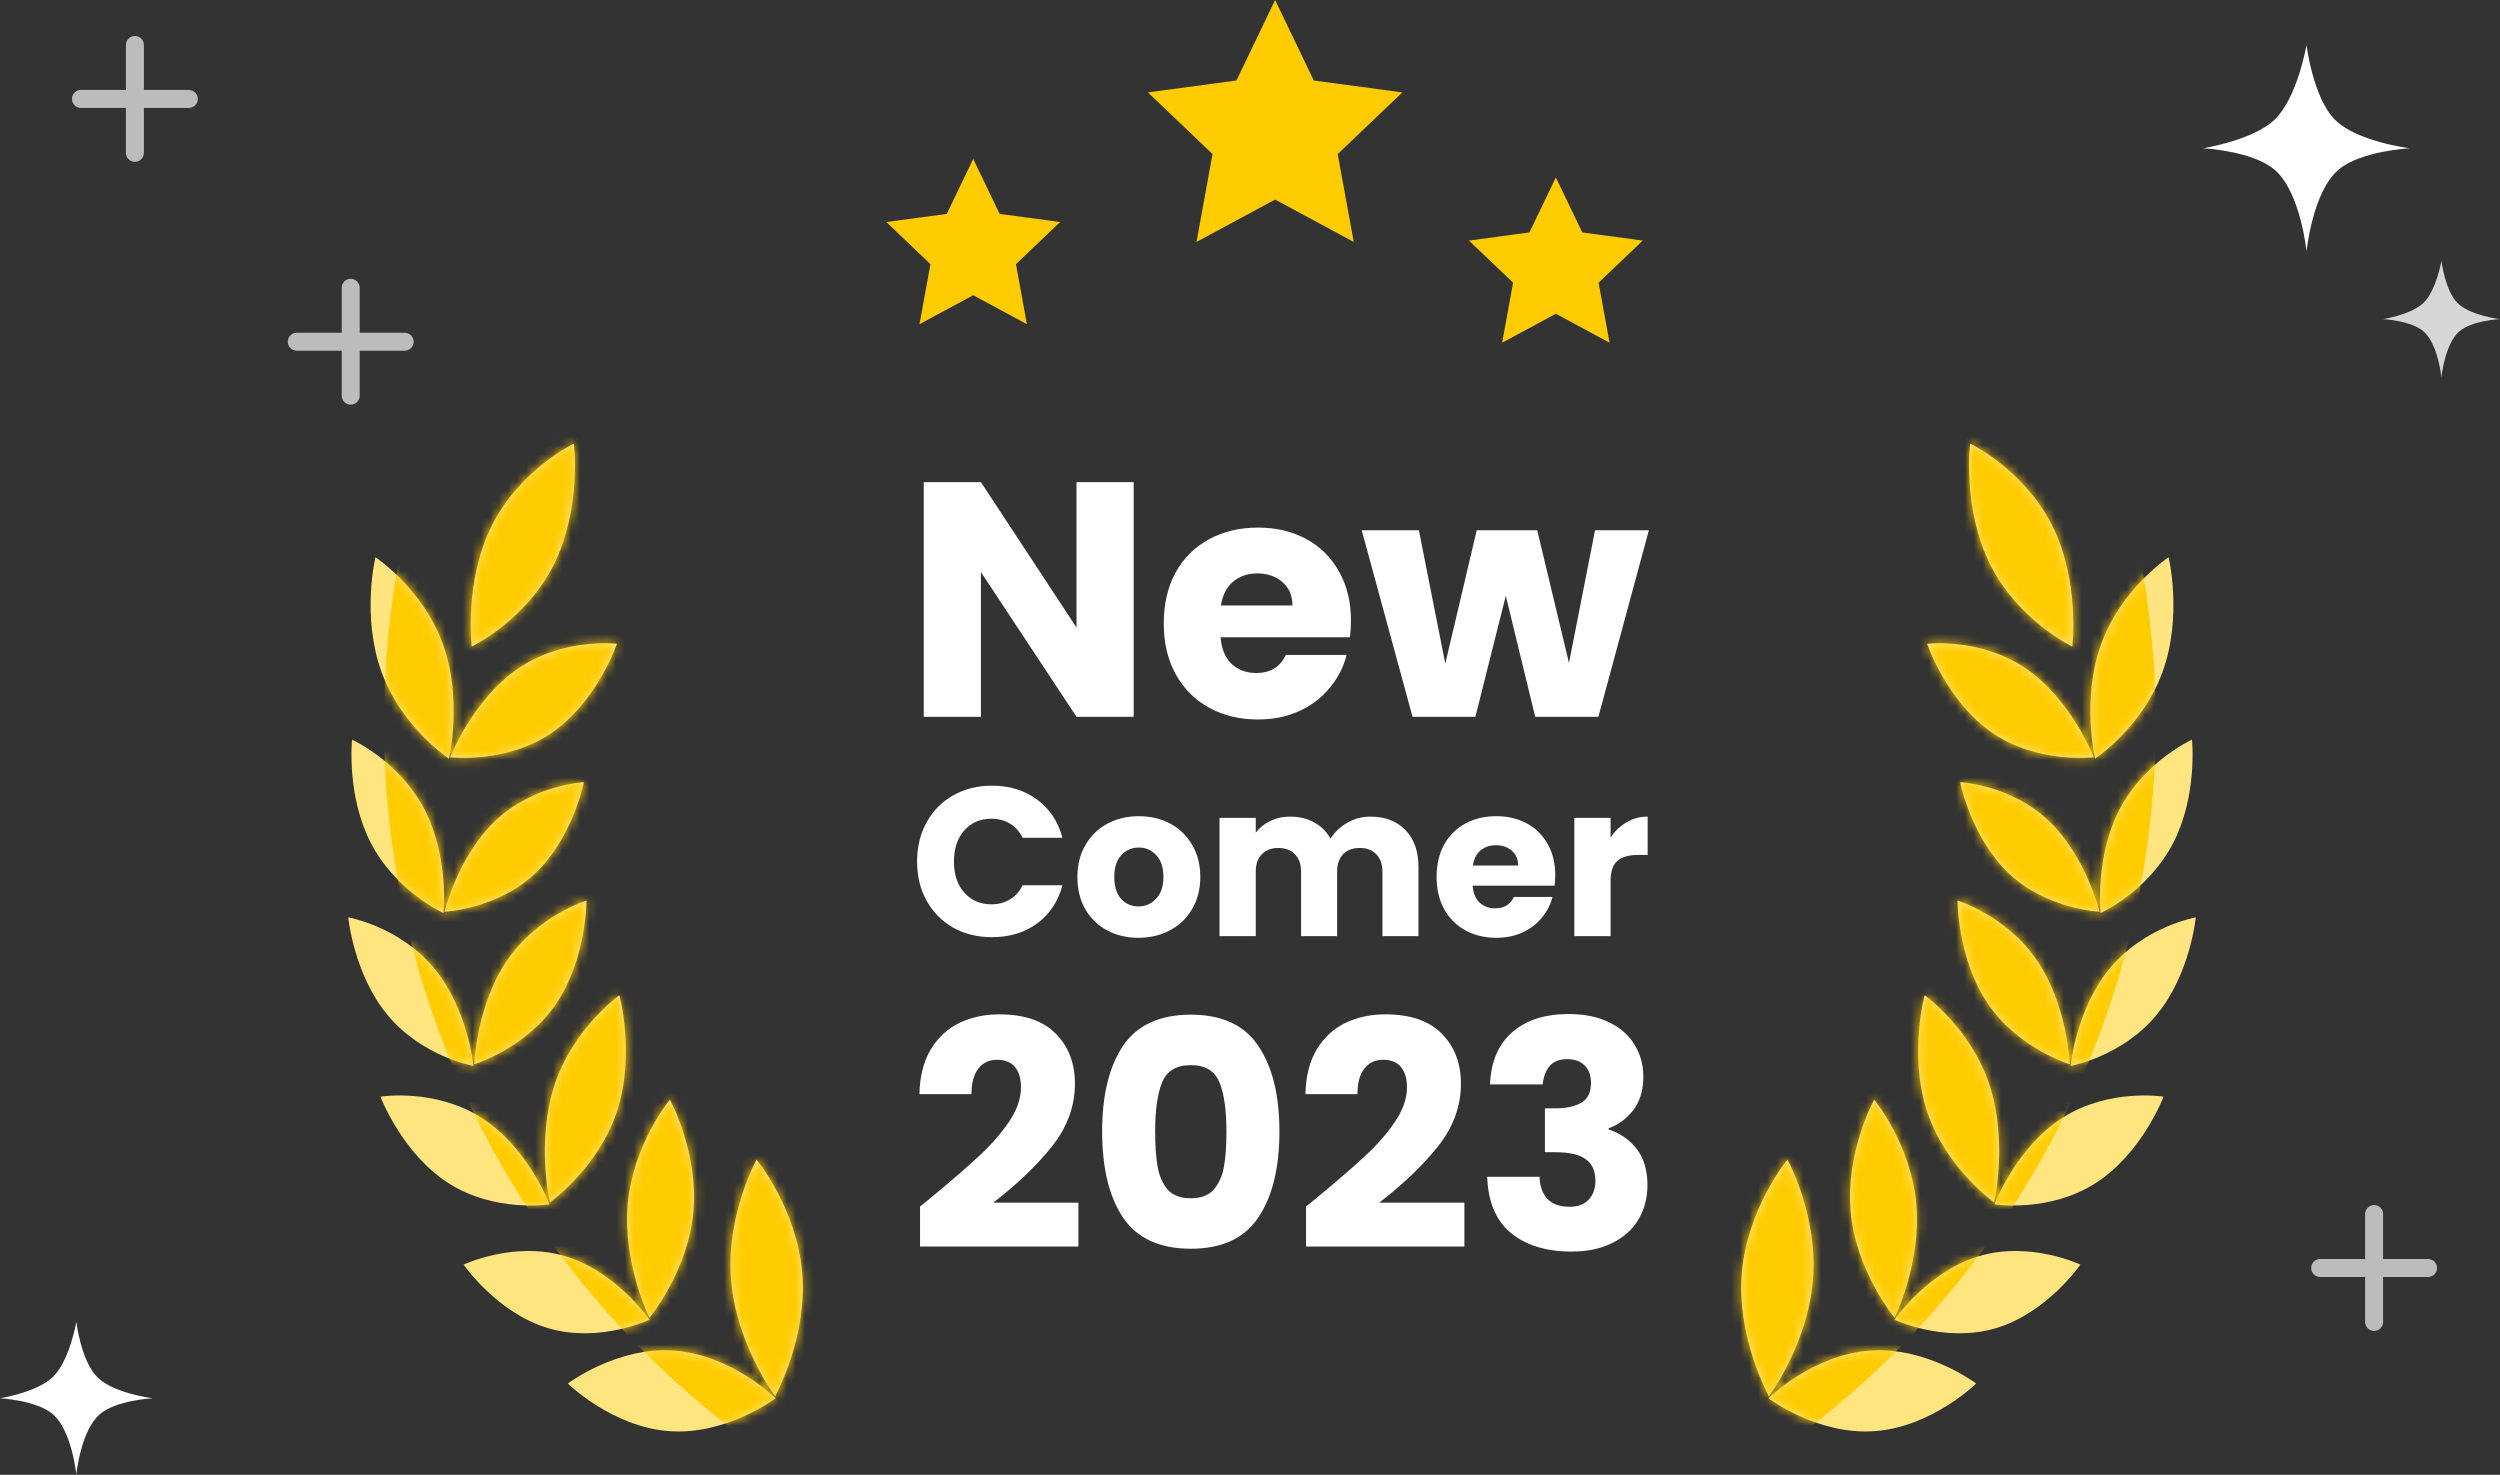 <svg width="278" height="164" viewBox="0 0 278 164" fill="none" xmlns="http://www.w3.org/2000/svg">
<rect x="0" y="0" width="278" height="164" fill="#333333" stroke="none"/>
<path fill-rule="evenodd" clip-rule="evenodd" d="M52.453 71.899C52.453 71.899 51.569 64.641 54.709 58.407C57.849 52.173 63.825 49.325 63.825 49.325C63.825 49.325 64.709 56.583 61.569 62.817C58.428 69.051 52.453 71.899 52.453 71.899ZM49.233 71.573C46.975 65.391 41.744 61.966 41.744 61.966C41.744 61.966 40.173 68.562 42.431 74.743C44.688 80.925 49.919 84.351 49.919 84.351C49.919 84.351 51.49 77.754 49.233 71.573ZM47.162 89.92C44.353 84.595 39.147 82.25 39.147 82.25C39.147 82.25 38.494 88.539 41.302 93.864C44.11 99.189 49.316 101.534 49.316 101.534C49.316 101.534 49.97 95.245 47.162 89.92ZM38.727 102.01C38.727 102.01 44.354 103.009 48.199 107.571C52.043 112.133 52.65 118.531 52.65 118.531C52.65 118.531 47.023 117.533 43.178 112.97C39.334 108.408 38.727 102.01 38.727 102.01ZM53.529 124.286C48.335 120.979 42.306 121.946 42.306 121.946C42.306 121.946 44.697 128.274 49.891 131.58C55.085 134.886 61.115 133.92 61.115 133.92C61.115 133.92 58.723 127.592 53.529 124.286ZM51.556 140.626C51.556 140.626 57.115 137.987 62.824 139.678C68.533 141.369 72.231 146.749 72.231 146.749C72.231 146.749 66.673 149.387 60.963 147.696C55.254 146.005 51.556 140.626 51.556 140.626ZM74.948 150.185C68.568 149.734 63.148 153.848 63.148 153.848C63.148 153.848 68.072 158.694 74.451 159.145C80.831 159.597 86.252 155.483 86.252 155.483C86.252 155.483 81.328 150.637 74.948 150.185ZM50.052 84.213C50.052 84.213 52.507 77.88 57.55 74.379C62.594 70.879 68.608 71.582 68.608 71.582C68.608 71.582 66.445 77.962 61.402 81.462C56.359 84.962 50.052 84.213 50.052 84.213ZM55.125 91.227C50.918 95.206 49.422 101.388 49.422 101.388C49.422 101.388 55.296 101.114 59.503 97.136C63.711 93.157 64.933 86.978 64.933 86.978C64.933 86.978 59.333 87.248 55.125 91.227ZM52.726 118.359C52.726 118.359 52.974 111.852 56.35 106.839C59.726 101.826 65.221 100.132 65.221 100.132C65.221 100.132 65.243 106.567 61.867 111.58C58.491 116.594 52.726 118.359 52.726 118.359ZM61.661 120.657C59.598 126.976 61.144 133.717 61.144 133.717C61.144 133.717 66.551 129.875 68.615 123.556C70.678 117.237 68.875 110.666 68.875 110.666C68.875 110.666 63.725 114.339 61.661 120.657ZM72.216 146.546C72.216 146.546 69.234 140.531 69.805 133.894C70.375 127.257 74.489 122.277 74.489 122.277C74.489 122.277 77.678 128.058 77.108 134.695C76.537 141.332 72.216 146.546 72.216 146.546ZM81.298 142.393C81.918 149.581 86.197 155.271 86.197 155.271C86.197 155.271 89.827 148.711 89.208 141.523C88.588 134.335 84.131 128.944 84.131 128.944C84.131 128.944 80.679 135.205 81.298 142.393Z" fill="#FFE580"/>
<mask id="mask0_228_12817" style="mask-type:alpha" maskUnits="userSpaceOnUse" x="38" y="49" width="52" height="111">
<path fill-rule="evenodd" clip-rule="evenodd" d="M52.453 71.899C52.453 71.899 51.569 64.641 54.709 58.407C57.849 52.173 63.825 49.325 63.825 49.325C63.825 49.325 64.709 56.583 61.569 62.817C58.428 69.051 52.453 71.899 52.453 71.899ZM49.233 71.573C46.975 65.391 41.744 61.966 41.744 61.966C41.744 61.966 40.173 68.562 42.431 74.743C44.688 80.925 49.919 84.351 49.919 84.351C49.919 84.351 51.49 77.754 49.233 71.573ZM47.162 89.92C44.353 84.595 39.147 82.25 39.147 82.25C39.147 82.25 38.494 88.539 41.302 93.864C44.11 99.189 49.316 101.534 49.316 101.534C49.316 101.534 49.97 95.245 47.162 89.92ZM38.727 102.01C38.727 102.01 44.354 103.009 48.199 107.571C52.043 112.133 52.65 118.531 52.65 118.531C52.65 118.531 47.023 117.533 43.178 112.97C39.334 108.408 38.727 102.01 38.727 102.01ZM53.529 124.286C48.335 120.979 42.306 121.946 42.306 121.946C42.306 121.946 44.697 128.274 49.891 131.58C55.085 134.886 61.115 133.92 61.115 133.92C61.115 133.92 58.723 127.592 53.529 124.286ZM51.556 140.626C51.556 140.626 57.115 137.987 62.824 139.678C68.533 141.369 72.231 146.749 72.231 146.749C72.231 146.749 66.673 149.387 60.963 147.696C55.254 146.005 51.556 140.626 51.556 140.626ZM74.948 150.185C68.568 149.734 63.148 153.848 63.148 153.848C63.148 153.848 68.072 158.694 74.451 159.145C80.831 159.597 86.252 155.483 86.252 155.483C86.252 155.483 81.328 150.637 74.948 150.185ZM50.052 84.213C50.052 84.213 52.507 77.88 57.55 74.379C62.594 70.879 68.608 71.582 68.608 71.582C68.608 71.582 66.445 77.962 61.402 81.462C56.359 84.962 50.052 84.213 50.052 84.213ZM55.125 91.227C50.918 95.206 49.422 101.388 49.422 101.388C49.422 101.388 55.296 101.114 59.503 97.136C63.711 93.157 64.933 86.978 64.933 86.978C64.933 86.978 59.333 87.248 55.125 91.227ZM52.726 118.359C52.726 118.359 52.974 111.852 56.35 106.839C59.726 101.826 65.221 100.132 65.221 100.132C65.221 100.132 65.243 106.567 61.867 111.58C58.491 116.594 52.726 118.359 52.726 118.359ZM61.661 120.657C59.598 126.976 61.144 133.717 61.144 133.717C61.144 133.717 66.551 129.875 68.615 123.556C70.678 117.237 68.875 110.666 68.875 110.666C68.875 110.666 63.725 114.339 61.661 120.657ZM72.216 146.546C72.216 146.546 69.234 140.531 69.805 133.894C70.375 127.257 74.489 122.277 74.489 122.277C74.489 122.277 77.678 128.058 77.108 134.695C76.537 141.332 72.216 146.546 72.216 146.546ZM81.298 142.393C81.918 149.581 86.197 155.271 86.197 155.271C86.197 155.271 89.827 148.711 89.208 141.523C88.588 134.335 84.131 128.944 84.131 128.944C84.131 128.944 80.679 135.205 81.298 142.393Z" fill="#D3A500"/>
</mask>
<g mask="url(#mask0_228_12817)">
<path d="M240.598 80.398C240.598 135.047 196.296 179.349 141.647 179.349C86.998 179.349 42.696 135.047 42.696 80.398C42.696 25.749 86.998 -18.553 141.647 -18.553C196.296 -18.553 240.598 25.749 240.598 80.398Z" fill="#FFCC02"/>
</g>
<path fill-rule="evenodd" clip-rule="evenodd" d="M230.444 71.899C230.444 71.899 231.328 64.641 228.188 58.407C225.048 52.173 219.072 49.325 219.072 49.325C219.072 49.325 218.188 56.583 221.328 62.817C224.468 69.051 230.444 71.899 230.444 71.899ZM233.664 71.573C235.921 65.391 241.152 61.966 241.152 61.966C241.152 61.966 242.723 68.562 240.466 74.743C238.208 80.925 232.977 84.35 232.977 84.35C232.977 84.35 231.406 77.754 233.664 71.573ZM235.735 89.92C238.543 84.595 243.75 82.25 243.75 82.25C243.75 82.25 244.403 88.539 241.595 93.864C238.787 99.189 233.58 101.534 233.58 101.534C233.58 101.534 232.927 95.245 235.735 89.92ZM244.17 102.01C244.17 102.01 238.543 103.009 234.698 107.571C230.853 112.133 230.247 118.531 230.247 118.531C230.247 118.531 235.873 117.532 239.718 112.97C243.563 108.408 244.17 102.01 244.17 102.01ZM229.367 124.285C234.561 120.979 240.591 121.946 240.591 121.946C240.591 121.946 238.2 128.274 233.006 131.58C227.812 134.886 221.782 133.919 221.782 133.919C221.782 133.919 224.173 127.592 229.367 124.285ZM231.341 140.625C231.341 140.625 225.782 137.987 220.073 139.678C214.363 141.369 210.665 146.749 210.665 146.749C210.665 146.749 216.224 149.387 221.933 147.696C227.643 146.005 231.341 140.625 231.341 140.625ZM207.949 150.185C214.329 149.734 219.749 153.848 219.749 153.848C219.749 153.848 214.825 158.693 208.445 159.145C202.066 159.596 196.645 155.482 196.645 155.482C196.645 155.482 201.569 150.636 207.949 150.185ZM232.844 84.213C232.844 84.213 230.389 77.88 225.346 74.379C220.303 70.879 214.289 71.582 214.289 71.582C214.289 71.582 216.451 77.962 221.494 81.462C226.538 84.962 232.844 84.213 232.844 84.213ZM227.771 91.227C231.979 95.206 233.474 101.388 233.474 101.388C233.474 101.388 227.601 101.114 223.393 97.136C219.186 93.157 217.964 86.978 217.964 86.978C217.964 86.978 223.564 87.248 227.771 91.227ZM230.171 118.359C230.171 118.359 229.922 111.852 226.546 106.839C223.17 101.826 217.675 100.132 217.675 100.132C217.675 100.132 217.654 106.567 221.03 111.58C224.405 116.593 230.171 118.359 230.171 118.359ZM221.235 120.657C223.299 126.976 221.752 133.717 221.752 133.717C221.752 133.717 216.346 129.875 214.282 123.556C212.218 117.237 214.021 110.666 214.021 110.666C214.021 110.666 219.171 114.339 221.235 120.657ZM210.681 146.546C210.681 146.546 213.662 140.531 213.092 133.894C212.522 127.257 208.408 122.277 208.408 122.277C208.408 122.277 205.219 128.058 205.789 134.695C206.359 141.331 210.681 146.546 210.681 146.546ZM201.598 142.393C200.979 149.581 196.7 155.271 196.7 155.271C196.7 155.271 193.07 148.711 193.689 141.523C194.308 134.335 198.765 128.944 198.765 128.944C198.765 128.944 202.218 135.205 201.598 142.393Z" fill="#FFE580"/>
<mask id="mask1_228_12817" style="mask-type:alpha" maskUnits="userSpaceOnUse" x="193" y="49" width="52" height="111">
<path fill-rule="evenodd" clip-rule="evenodd" d="M230.444 71.899C230.444 71.899 231.328 64.641 228.188 58.407C225.048 52.173 219.072 49.325 219.072 49.325C219.072 49.325 218.188 56.583 221.328 62.817C224.468 69.051 230.444 71.899 230.444 71.899ZM233.664 71.573C235.921 65.391 241.152 61.966 241.152 61.966C241.152 61.966 242.723 68.562 240.466 74.743C238.208 80.925 232.977 84.35 232.977 84.35C232.977 84.35 231.406 77.754 233.664 71.573ZM235.735 89.92C238.543 84.595 243.75 82.25 243.75 82.25C243.75 82.25 244.403 88.539 241.595 93.864C238.787 99.189 233.58 101.534 233.58 101.534C233.58 101.534 232.927 95.245 235.735 89.92ZM244.17 102.01C244.17 102.01 238.543 103.009 234.698 107.571C230.853 112.133 230.247 118.531 230.247 118.531C230.247 118.531 235.873 117.532 239.718 112.97C243.563 108.408 244.17 102.01 244.17 102.01ZM229.367 124.285C234.561 120.979 240.591 121.946 240.591 121.946C240.591 121.946 238.2 128.274 233.006 131.58C227.812 134.886 221.782 133.919 221.782 133.919C221.782 133.919 224.173 127.592 229.367 124.285ZM231.341 140.625C231.341 140.625 225.782 137.987 220.073 139.678C214.363 141.369 210.665 146.749 210.665 146.749C210.665 146.749 216.224 149.387 221.933 147.696C227.643 146.005 231.341 140.625 231.341 140.625ZM207.949 150.185C214.329 149.734 219.749 153.848 219.749 153.848C219.749 153.848 214.825 158.693 208.445 159.145C202.066 159.596 196.645 155.482 196.645 155.482C196.645 155.482 201.569 150.636 207.949 150.185ZM232.844 84.213C232.844 84.213 230.389 77.88 225.346 74.379C220.303 70.879 214.289 71.582 214.289 71.582C214.289 71.582 216.451 77.962 221.494 81.462C226.538 84.962 232.844 84.213 232.844 84.213ZM227.771 91.227C231.979 95.206 233.474 101.388 233.474 101.388C233.474 101.388 227.601 101.114 223.393 97.136C219.186 93.157 217.964 86.978 217.964 86.978C217.964 86.978 223.564 87.248 227.771 91.227ZM230.171 118.359C230.171 118.359 229.922 111.852 226.546 106.839C223.17 101.826 217.675 100.132 217.675 100.132C217.675 100.132 217.654 106.567 221.03 111.58C224.405 116.593 230.171 118.359 230.171 118.359ZM221.235 120.657C223.299 126.976 221.752 133.717 221.752 133.717C221.752 133.717 216.346 129.875 214.282 123.556C212.218 117.237 214.021 110.666 214.021 110.666C214.021 110.666 219.171 114.339 221.235 120.657ZM210.681 146.546C210.681 146.546 213.662 140.531 213.092 133.894C212.522 127.257 208.408 122.277 208.408 122.277C208.408 122.277 205.219 128.058 205.789 134.695C206.359 141.331 210.681 146.546 210.681 146.546ZM201.598 142.393C200.979 149.581 196.7 155.271 196.7 155.271C196.7 155.271 193.07 148.711 193.689 141.523C194.308 134.335 198.765 128.944 198.765 128.944C198.765 128.944 202.218 135.205 201.598 142.393Z" fill="#D3A500"/>
</mask>
<g mask="url(#mask1_228_12817)">
<circle cx="140.763" cy="80.398" r="98.951" fill="#FFCC02"/>
</g>
<path d="M141.794 0L146.095 8.952L155.938 10.276L148.753 17.133L150.536 26.904L141.794 22.189L133.052 26.904L134.835 17.133L127.65 10.276L137.493 8.952L141.794 0Z" fill="#FFCC02"/>
<path d="M108.221 17.67L111.16 23.786L117.884 24.69L112.975 29.375L114.193 36.05L108.221 32.829L102.249 36.05L103.467 29.375L98.558 24.69L105.283 23.786L108.221 17.67Z" fill="#FFCC02"/>
<path d="M173.011 19.731L175.949 25.847L182.673 26.752L177.765 31.436L178.983 38.111L173.011 34.89L167.039 38.111L168.256 31.436L163.348 26.752L170.072 25.847L173.011 19.731Z" fill="#FFCC02"/>
<path d="M179.097 93.14C179.568 92.417 180.157 91.852 180.864 91.444C181.571 91.019 182.356 90.808 183.22 90.808V95.072H182.112C181.107 95.072 180.353 95.292 179.851 95.731C179.348 96.156 179.097 96.909 179.097 97.993V104.095H175.068V90.949H179.097V93.14Z" fill="white"/>
<path d="M172.943 97.31C172.943 97.687 172.919 98.08 172.872 98.488H163.754C163.817 99.305 164.076 99.933 164.532 100.373C165.003 100.797 165.576 101.009 166.252 101.009C167.257 101.009 167.956 100.585 168.349 99.737H172.636C172.417 100.601 172.016 101.378 171.435 102.069C170.869 102.76 170.155 103.302 169.291 103.695C168.427 104.087 167.461 104.284 166.393 104.284C165.105 104.284 163.959 104.009 162.953 103.459C161.948 102.909 161.163 102.124 160.597 101.103C160.032 100.082 159.749 98.888 159.749 97.522C159.749 96.156 160.024 94.962 160.574 93.941C161.139 92.92 161.925 92.135 162.93 91.585C163.935 91.035 165.089 90.76 166.393 90.76C167.665 90.76 168.796 91.027 169.786 91.561C170.775 92.095 171.545 92.857 172.095 93.847C172.66 94.836 172.943 95.991 172.943 97.31ZM168.82 96.25C168.82 95.559 168.584 95.009 168.113 94.601C167.642 94.192 167.053 93.988 166.346 93.988C165.671 93.988 165.097 94.184 164.626 94.577C164.171 94.97 163.888 95.527 163.778 96.25H168.82Z" fill="white"/>
<path d="M152.385 90.808C154.018 90.808 155.314 91.302 156.272 92.292C157.246 93.281 157.733 94.656 157.733 96.415V104.095H153.728V96.957C153.728 96.108 153.5 95.457 153.044 95.001C152.605 94.53 151.992 94.294 151.207 94.294C150.421 94.294 149.801 94.53 149.345 95.001C148.906 95.457 148.686 96.108 148.686 96.957V104.095H144.681V96.957C144.681 96.108 144.453 95.457 143.997 95.001C143.558 94.53 142.945 94.294 142.16 94.294C141.374 94.294 140.754 94.53 140.299 95.001C139.859 95.457 139.639 96.108 139.639 96.957V104.095H135.61V90.949H139.639V92.598C140.047 92.048 140.581 91.616 141.241 91.302C141.901 90.972 142.647 90.808 143.479 90.808C144.469 90.808 145.348 91.019 146.118 91.444C146.903 91.868 147.516 92.472 147.955 93.258C148.411 92.535 149.031 91.946 149.817 91.491C150.602 91.035 151.458 90.808 152.385 90.808Z" fill="white"/>
<path d="M126.593 104.284C125.305 104.284 124.143 104.009 123.106 103.459C122.086 102.909 121.277 102.124 120.68 101.103C120.099 100.082 119.808 98.888 119.808 97.522C119.808 96.171 120.107 94.985 120.703 93.965C121.3 92.928 122.117 92.135 123.154 91.585C124.19 91.035 125.353 90.76 126.64 90.76C127.928 90.76 129.091 91.035 130.127 91.585C131.164 92.135 131.981 92.928 132.577 93.965C133.174 94.985 133.473 96.171 133.473 97.522C133.473 98.873 133.166 100.066 132.554 101.103C131.957 102.124 131.132 102.909 130.08 103.459C129.044 104.009 127.881 104.284 126.593 104.284ZM126.593 100.797C127.363 100.797 128.015 100.514 128.549 99.949C129.099 99.383 129.373 98.574 129.373 97.522C129.373 96.47 129.106 95.661 128.572 95.095C128.054 94.53 127.41 94.247 126.64 94.247C125.855 94.247 125.203 94.53 124.685 95.095C124.167 95.645 123.908 96.454 123.908 97.522C123.908 98.574 124.159 99.383 124.661 99.949C125.18 100.514 125.824 100.797 126.593 100.797Z" fill="white"/>
<path d="M101.98 95.802C101.98 94.169 102.333 92.716 103.04 91.444C103.747 90.156 104.729 89.158 105.985 88.451C107.257 87.729 108.695 87.368 110.297 87.368C112.26 87.368 113.94 87.886 115.338 88.923C116.736 89.959 117.671 91.373 118.142 93.163H113.713C113.383 92.472 112.912 91.946 112.299 91.585C111.702 91.224 111.019 91.043 110.249 91.043C109.009 91.043 108.003 91.475 107.234 92.339C106.464 93.203 106.079 94.357 106.079 95.802C106.079 97.247 106.464 98.402 107.234 99.266C108.003 100.129 109.009 100.561 110.249 100.561C111.019 100.561 111.702 100.381 112.299 100.019C112.912 99.658 113.383 99.132 113.713 98.441H118.142C117.671 100.231 116.736 101.645 115.338 102.682C113.94 103.703 112.26 104.213 110.297 104.213C108.695 104.213 107.257 103.86 105.985 103.153C104.729 102.43 103.747 101.433 103.04 100.161C102.333 98.888 101.98 97.436 101.98 95.802Z" fill="white"/>
<path d="M165.692 120.583C165.785 118.081 166.604 116.152 168.147 114.795C169.69 113.439 171.783 112.761 174.426 112.761C176.18 112.761 177.676 113.065 178.916 113.673C180.179 114.281 181.126 115.111 181.757 116.163C182.412 117.216 182.739 118.397 182.739 119.706C182.739 121.25 182.354 122.512 181.582 123.495C180.81 124.453 179.91 125.108 178.881 125.459V125.599C180.214 126.044 181.266 126.78 182.038 127.809C182.81 128.838 183.195 130.159 183.195 131.773C183.195 133.223 182.856 134.509 182.178 135.632C181.523 136.731 180.553 137.596 179.267 138.227C178.004 138.859 176.496 139.174 174.742 139.174C171.935 139.174 169.69 138.485 168.007 137.105C166.346 135.725 165.469 133.644 165.376 130.861H171.199C171.222 131.89 171.514 132.708 172.076 133.316C172.637 133.901 173.455 134.193 174.531 134.193C175.443 134.193 176.145 133.936 176.636 133.422C177.15 132.884 177.408 132.182 177.408 131.317C177.408 130.194 177.045 129.388 176.32 128.897C175.619 128.382 174.484 128.125 172.918 128.125H171.795V123.249H172.918C174.11 123.249 175.069 123.05 175.794 122.653C176.542 122.232 176.916 121.495 176.916 120.443C176.916 119.601 176.683 118.946 176.215 118.478C175.747 118.011 175.104 117.777 174.286 117.777C173.397 117.777 172.731 118.046 172.286 118.584C171.865 119.122 171.62 119.788 171.55 120.583H165.692Z" fill="white"/>
<path d="M145.231 134.158C146.026 133.527 146.389 133.234 146.318 133.281C148.61 131.387 150.411 129.832 151.72 128.616C153.053 127.4 154.176 126.125 155.088 124.792C156 123.459 156.456 122.162 156.456 120.899C156.456 119.94 156.234 119.192 155.789 118.654C155.345 118.116 154.679 117.847 153.79 117.847C152.901 117.847 152.2 118.186 151.685 118.864C151.194 119.519 150.949 120.454 150.949 121.67H145.161C145.208 119.683 145.629 118.022 146.424 116.689C147.242 115.356 148.306 114.374 149.616 113.743C150.949 113.111 152.422 112.796 154.036 112.796C156.818 112.796 158.911 113.509 160.315 114.936C161.741 116.362 162.454 118.221 162.454 120.513C162.454 123.015 161.601 125.342 159.894 127.493C158.186 129.621 156.012 131.703 153.369 133.737H162.84V138.613H145.231V134.158Z" fill="white"/>
<path d="M122.559 125.81C122.559 121.787 123.33 118.619 124.874 116.304C126.441 113.989 128.954 112.831 132.415 112.831C135.876 112.831 138.379 113.989 139.922 116.304C141.489 118.619 142.272 121.787 142.272 125.81C142.272 129.879 141.489 133.071 139.922 135.386C138.379 137.701 135.876 138.859 132.415 138.859C128.954 138.859 126.441 137.701 124.874 135.386C123.33 133.071 122.559 129.879 122.559 125.81ZM136.379 125.81C136.379 123.448 136.122 121.635 135.608 120.373C135.093 119.086 134.029 118.443 132.415 118.443C130.802 118.443 129.738 119.086 129.223 120.373C128.709 121.635 128.452 123.448 128.452 125.81C128.452 127.4 128.545 128.721 128.732 129.774C128.919 130.802 129.294 131.644 129.855 132.299C130.439 132.931 131.293 133.246 132.415 133.246C133.538 133.246 134.38 132.931 134.941 132.299C135.526 131.644 135.912 130.802 136.099 129.774C136.286 128.721 136.379 127.4 136.379 125.81Z" fill="white"/>
<path d="M102.309 134.158C103.104 133.527 103.466 133.234 103.396 133.281C105.688 131.387 107.488 129.832 108.798 128.616C110.131 127.4 111.253 126.125 112.165 124.792C113.077 123.459 113.533 122.162 113.533 120.899C113.533 119.94 113.311 119.192 112.867 118.654C112.423 118.116 111.756 117.847 110.868 117.847C109.979 117.847 109.277 118.186 108.763 118.864C108.272 119.519 108.026 120.454 108.026 121.67H102.238C102.285 119.683 102.706 118.022 103.501 116.689C104.32 115.356 105.384 114.374 106.693 113.743C108.026 113.111 109.5 112.796 111.113 112.796C113.896 112.796 115.989 113.509 117.392 114.936C118.819 116.362 119.532 118.221 119.532 120.513C119.532 123.015 118.678 125.342 116.971 127.493C115.264 129.621 113.089 131.703 110.447 133.737H119.918V138.613H102.309V134.158Z" fill="white"/>
<path d="M183.354 58.967L177.741 79.709H170.716L167.445 66.252L164.062 79.709H157.073L151.423 58.967H157.78L160.716 73.798L164.211 58.967H170.939L174.47 73.724L177.369 58.967H183.354Z" fill="white"/>
<path d="M150.226 69.003C150.226 69.598 150.189 70.217 150.114 70.862H135.729C135.828 72.15 136.237 73.141 136.955 73.835C137.699 74.504 138.603 74.839 139.669 74.839C141.255 74.839 142.358 74.17 142.977 72.832H149.743C149.396 74.195 148.764 75.421 147.847 76.512C146.955 77.602 145.827 78.457 144.464 79.077C143.101 79.696 141.577 80.006 139.892 80.006C137.86 80.006 136.051 79.572 134.465 78.705C132.879 77.838 131.64 76.599 130.748 74.988C129.856 73.377 129.41 71.494 129.41 69.338C129.41 67.182 129.843 65.298 130.711 63.687C131.603 62.077 132.842 60.838 134.428 59.97C136.014 59.103 137.835 58.669 139.892 58.669C141.899 58.669 143.684 59.09 145.245 59.933C146.806 60.776 148.02 61.977 148.888 63.539C149.78 65.1 150.226 66.921 150.226 69.003ZM143.721 67.33C143.721 66.24 143.349 65.373 142.606 64.728C141.862 64.084 140.933 63.762 139.818 63.762C138.752 63.762 137.848 64.072 137.104 64.691C136.386 65.311 135.939 66.19 135.766 67.33H143.721Z" fill="white"/>
<path d="M126.066 79.709H119.709L109.078 63.613V79.709H102.722V53.614H109.078L119.709 69.784V53.614H126.066V79.709Z" fill="white"/>
<path opacity="0.67" fill-rule="evenodd" clip-rule="evenodd" d="M16 5C16 4.448 15.552 4 15 4C14.448 4 14 4.448 14 5V10H9C8.448 10 8 10.448 8 11C8 11.552 8.448 12 9 12H14V17C14 17.552 14.448 18 15 18C15.552 18 16 17.552 16 17V12H21C21.552 12 22 11.552 22 11C22 10.448 21.552 10 21 10H16V5Z" fill="white"/>
<path opacity="0.67" fill-rule="evenodd" clip-rule="evenodd" d="M265 135C265 134.448 264.552 134 264 134C263.448 134 263 134.448 263 135V140H258C257.448 140 257 140.448 257 141C257 141.552 257.448 142 258 142H263V147C263 147.552 263.448 148 264 148C264.552 148 265 147.552 265 147V142H270C270.552 142 271 141.552 271 141C271 140.448 270.552 140 270 140H265V135Z" fill="white"/>
<path opacity="0.67" fill-rule="evenodd" clip-rule="evenodd" d="M40 32C40 31.448 39.552 31 39 31C38.448 31 38 31.448 38 32V37H33C32.448 37 32 37.448 32 38C32 38.552 32.448 39 33 39H38V44C38 44.552 38.448 45 39 45C39.552 45 40 44.552 40 44V39H45C45.552 39 46 38.552 46 38C46 37.448 45.552 37 45 37H40V32Z" fill="white"/>
<path d="M252.922 13.318C255.481 10.88 256.486 5 256.486 5C256.486 5 257.197 10.86 259.655 13.318C262.113 15.775 267.972 16.486 267.972 16.486C267.972 16.486 262.513 16.773 260.051 18.863C257.139 21.335 256.486 27.972 256.486 27.972C256.486 27.972 255.834 21.335 252.922 18.863C250.459 16.773 245 16.486 245 16.486C245 16.486 250.509 15.615 252.922 13.318Z" fill="white"/>
<path opacity="0.8" d="M269.473 33.697C270.918 32.321 271.486 29 271.486 29C271.486 29 271.888 32.309 273.276 33.697C274.663 35.085 277.972 35.486 277.972 35.486C277.972 35.486 274.89 35.648 273.499 36.828C271.855 38.224 271.486 41.972 271.486 41.972C271.486 41.972 271.118 38.224 269.473 36.828C268.083 35.648 265 35.486 265 35.486C265 35.486 268.111 34.995 269.473 33.697Z" fill="white"/>
<path d="M5.853 153.145C7.743 151.345 8.486 147 8.486 147C8.486 147 9.011 151.329 10.827 153.145C12.643 154.961 16.972 155.486 16.972 155.486C16.972 155.486 12.939 155.698 11.12 157.242C8.968 159.069 8.486 163.972 8.486 163.972C8.486 163.972 8.004 159.069 5.853 157.242C4.033 155.698 0 155.486 0 155.486C0 155.486 4.07 154.843 5.853 153.145Z" fill="white"/>
</svg>

